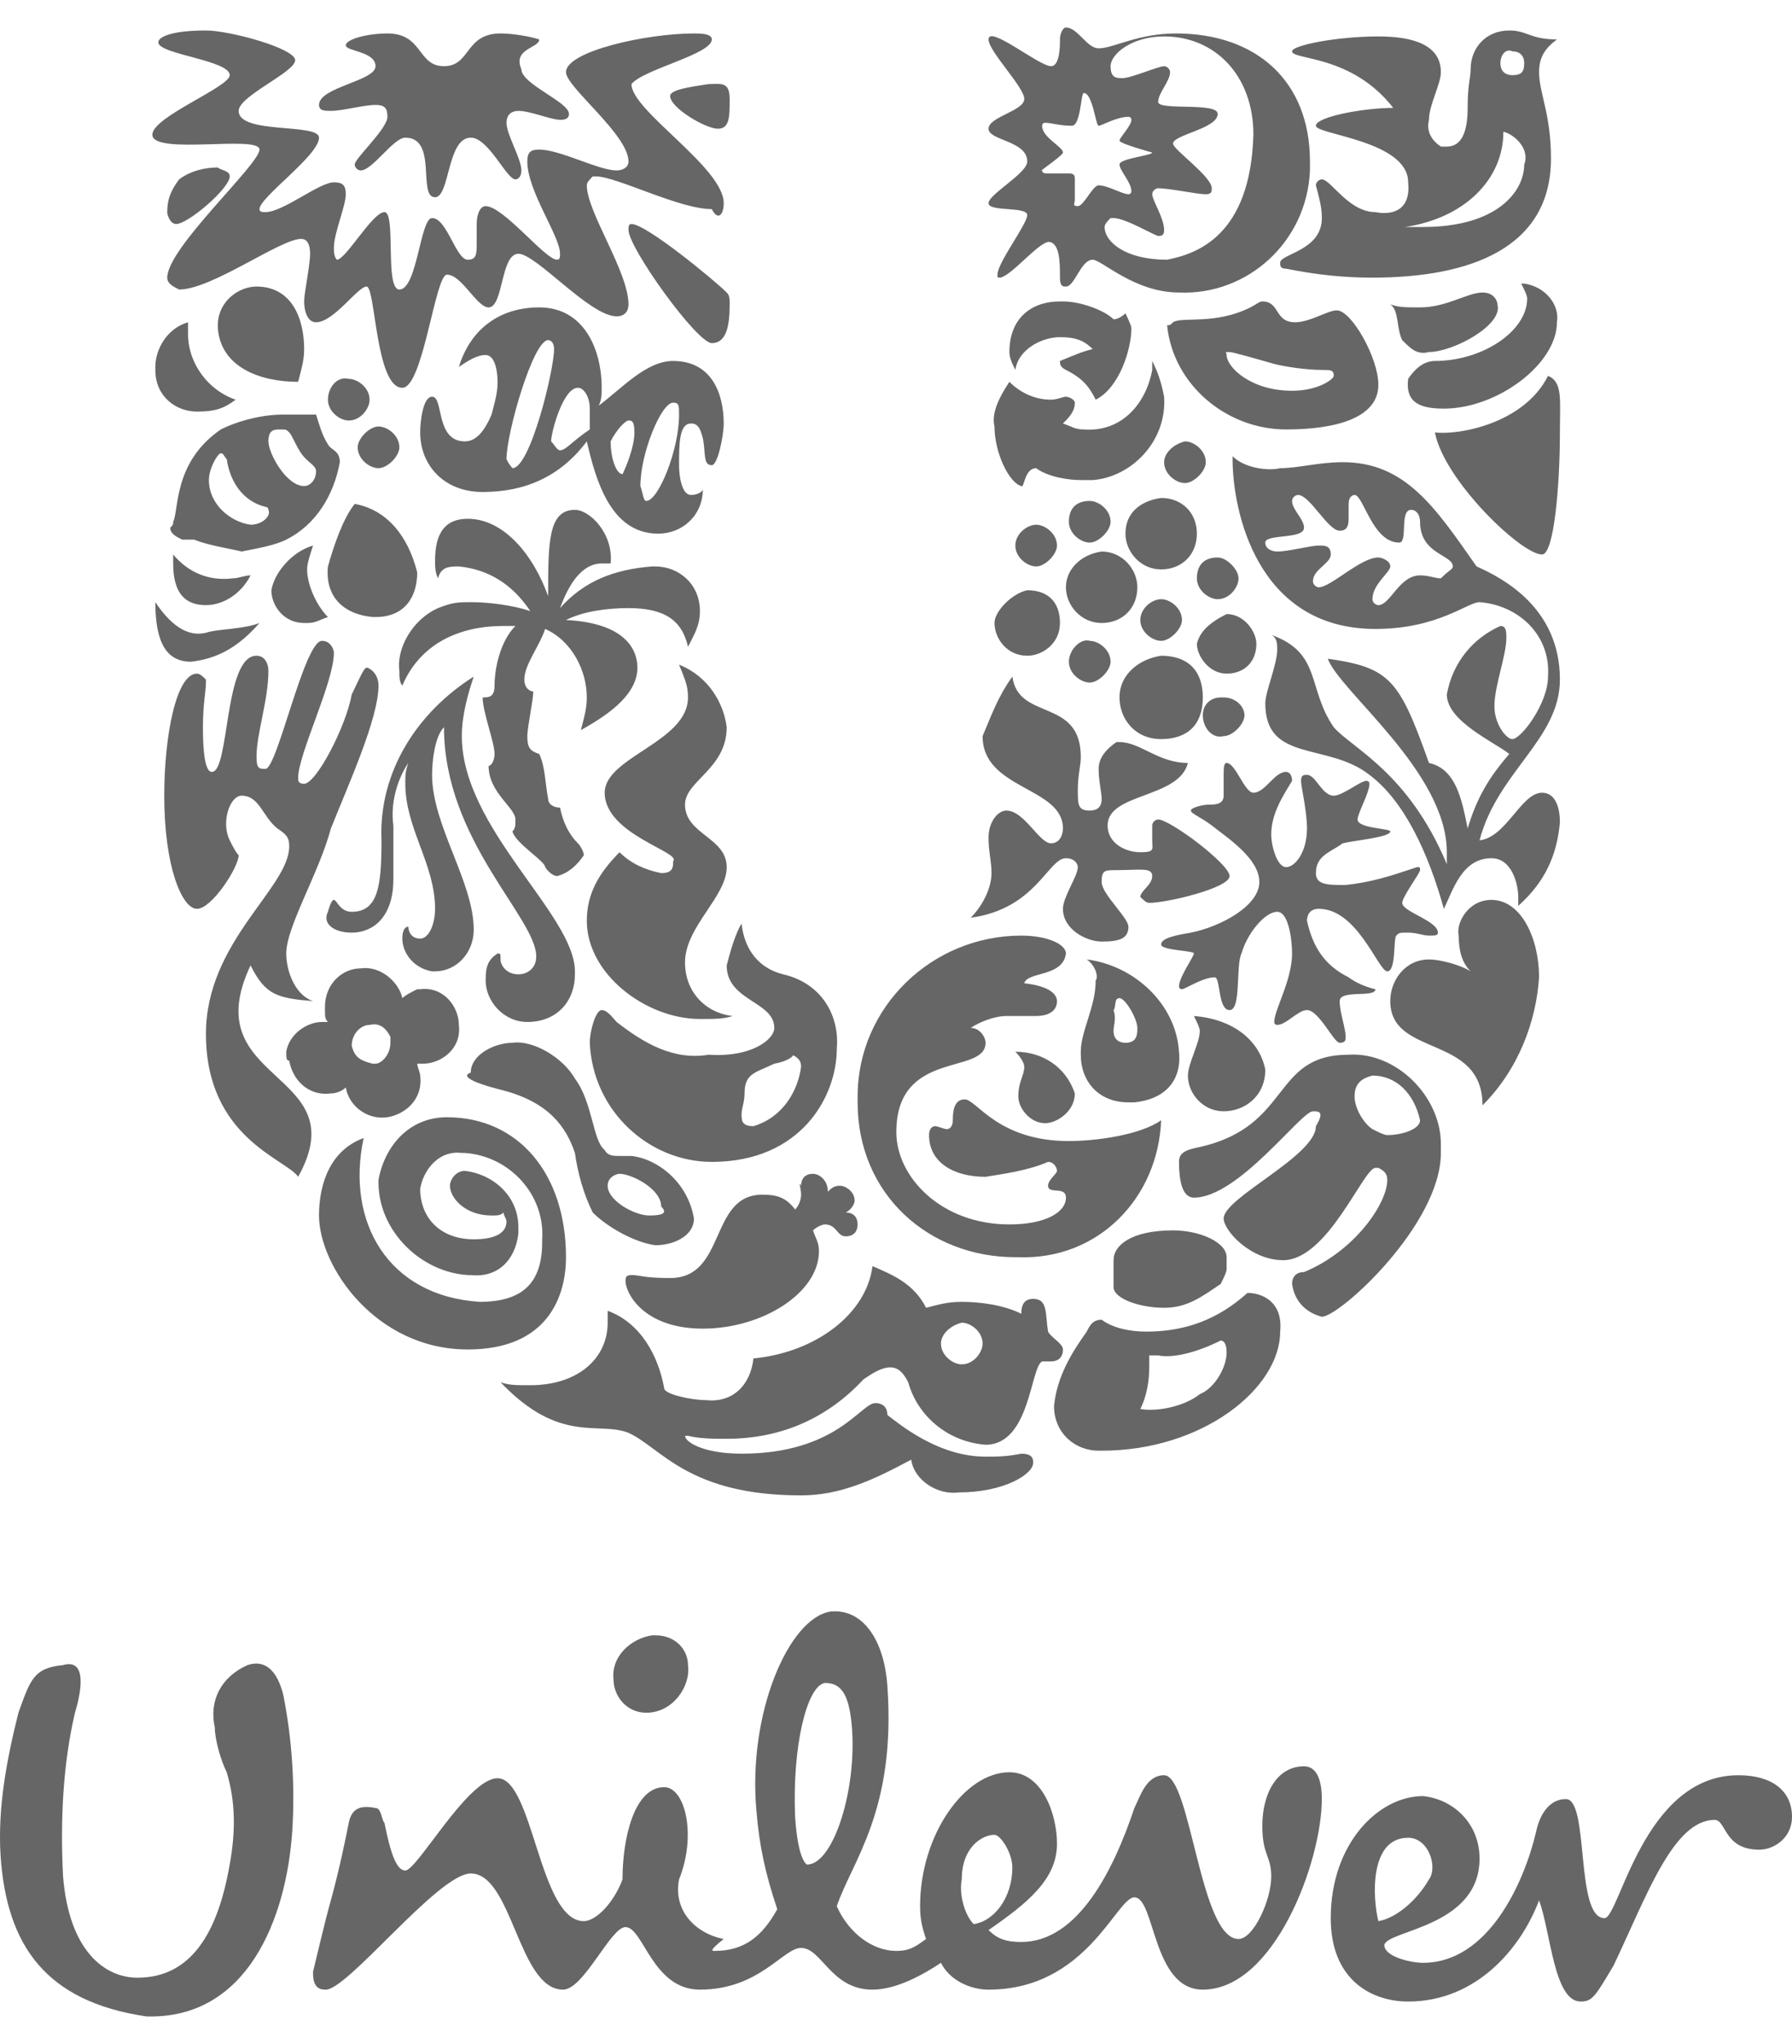 <svg width="50" height="57" viewBox="0 0 50 57" fill="none" xmlns="http://www.w3.org/2000/svg">
<path d="M40.037 12.059C40.286 13.388 42.445 15.463 43.026 15.463C43.358 15.463 43.524 13.554 43.524 12.059C43.524 11.146 43.607 10.648 43.192 10.482C42.528 11.81 40.701 12.142 40.037 12.059ZM40.286 11.395C41.781 11.395 43.441 10.149 43.441 8.987C43.524 8.489 43.109 7.991 42.528 7.908H42.445C42.528 8.074 42.611 8.24 42.611 8.323C42.611 9.236 41.365 10.066 40.037 10.066C39.705 10.066 39.456 10.316 39.29 10.565C39.207 11.229 39.622 11.395 40.286 11.395ZM39.871 9.817C39.539 9.9 39.373 9.734 39.124 9.485C38.958 9.153 39.041 8.655 38.791 8.489C39.041 8.572 39.207 8.572 39.622 8.572C40.369 8.572 40.95 8.157 41.365 8.157C41.697 8.157 41.781 8.406 41.781 8.489C41.947 9.07 40.535 9.817 39.871 9.817ZM5.912 21.525C6.41 21.525 6.244 18.286 7.157 18.286C7.406 18.286 7.489 18.535 7.489 18.702C7.489 19.532 7.157 20.445 7.157 21.109C7.157 21.442 7.24 21.442 7.406 21.442C7.738 21.442 8.486 17.871 8.984 17.871C9.233 17.871 9.316 18.12 9.316 18.203C9.316 19.034 8.319 21.026 8.319 21.691C8.319 21.774 8.319 21.857 8.486 21.857C8.818 21.857 9.648 20.279 9.814 19.366C9.98 19.034 10.146 18.619 10.229 18.619C10.312 18.619 10.561 18.785 10.561 19.117C10.561 20.03 9.731 21.857 9.233 23.102C8.901 24.348 7.987 25.842 7.987 26.589C7.987 27.088 8.236 27.752 8.735 27.918C7.738 27.835 7.406 27.752 6.991 26.922C5.413 30.243 9.98 29.828 8.319 32.817C7.987 32.319 5.746 31.737 5.746 28.831C5.746 26.257 8.07 24.763 8.07 23.6C8.07 23.351 7.987 23.268 7.738 23.102C7.323 22.77 7.24 22.189 6.742 22.189C6.41 22.189 6.161 22.936 6.41 23.434C6.493 23.6 6.576 23.766 6.659 23.849C6.659 24.181 5.912 25.344 5.496 25.344C5.081 25.344 4.583 24.181 4.583 22.189C4.583 20.528 4.915 18.785 5.496 18.785C5.579 18.785 5.662 18.868 5.746 18.951V19.034C5.746 19.283 5.662 19.615 5.662 20.279C5.662 21.442 5.829 21.525 5.912 21.525ZM29.243 6.745C29.575 6.745 29.575 7.326 29.575 7.742C29.575 7.991 29.658 7.991 29.741 7.991C29.99 7.991 30.156 7.243 30.488 7.243C30.738 7.243 31.651 8.157 32.896 8.157C34.806 8.24 36.467 6.745 36.55 4.753C36.55 4.67 36.55 4.586 36.55 4.503C36.55 2.262 35.055 0.933 32.813 0.933C31.734 0.933 31.07 1.348 30.654 1.348C30.322 1.348 30.073 0.767 29.741 0.767C29.658 0.767 29.575 0.933 29.575 1.099C29.575 1.265 29.575 1.846 29.326 1.846C28.994 1.846 27.582 0.684 27.582 1.099C27.582 1.431 28.579 2.428 28.579 2.76C28.579 3.092 27.582 3.258 27.582 3.59C27.582 3.922 28.662 3.922 28.662 4.503C28.662 4.836 27.582 5.417 27.582 5.666C27.582 5.915 28.662 5.749 28.662 5.998C28.662 6.247 27.831 7.326 27.831 7.659C27.831 7.742 27.831 7.742 27.915 7.742C28.247 7.659 28.911 6.828 29.243 6.745ZM9.814 29.163C9.814 28.831 10.063 28.582 10.312 28.582C10.644 28.499 10.81 28.748 10.893 28.914C10.893 28.997 10.893 28.997 10.893 29.08C10.893 29.412 10.644 29.662 10.478 29.662C10.478 29.662 10.478 29.662 10.395 29.662C10.063 29.578 9.897 29.495 9.814 29.163ZM8.07 29.578C8.153 30.077 8.569 30.575 9.233 30.492C9.399 30.492 9.565 30.409 9.648 30.326C9.731 30.824 10.229 31.239 10.81 31.156C11.309 31.073 11.807 30.658 11.724 29.994C11.724 29.911 11.641 29.745 11.641 29.662H11.807C12.305 29.662 12.886 29.246 12.803 28.582C12.803 28.084 12.388 27.503 11.724 27.586H11.641C11.475 27.669 11.309 27.752 11.226 27.835C11.143 27.42 10.644 26.922 10.063 27.005C9.565 27.005 9.067 27.42 9.067 28.084V28.167C9.067 28.333 9.067 28.416 9.15 28.499H8.984C8.569 28.499 8.07 28.831 7.987 29.329C7.987 29.495 7.987 29.578 8.07 29.578ZM41.864 1.763C41.864 2.013 42.03 2.096 42.196 2.096C42.445 2.096 42.528 2.013 42.528 1.763C42.528 1.514 42.362 1.431 42.196 1.431C42.03 1.348 41.864 1.514 41.864 1.763ZM33.395 16.128C33.395 16.46 33.727 16.709 33.976 16.709C34.308 16.709 34.557 16.377 34.557 16.128C34.557 15.879 34.225 15.546 33.976 15.546C33.561 15.546 33.395 15.796 33.395 16.128ZM33.395 17.954C33.395 18.286 33.727 18.785 34.225 18.785C34.723 18.785 35.055 18.453 35.055 17.954C35.055 17.622 34.723 17.124 34.225 17.124C33.727 17.373 33.477 17.622 33.395 17.954ZM31.236 19.449C31.236 20.03 31.651 20.611 32.398 20.611C33.145 20.611 33.561 20.196 33.561 19.449C33.561 18.702 33.145 18.286 32.398 18.286C31.817 18.369 31.236 18.785 31.236 19.449ZM31.817 17.29C31.817 17.622 32.149 17.871 32.398 17.871C32.647 17.871 32.979 17.539 32.979 17.29C32.979 16.958 32.647 16.709 32.398 16.709C32.149 16.709 31.817 16.958 31.817 17.29ZM29.824 18.453C29.824 18.785 30.156 19.034 30.405 19.034C30.654 19.034 30.987 18.702 30.987 18.453C30.987 18.12 30.654 17.871 30.405 17.871C30.156 17.788 29.824 18.12 29.824 18.453ZM31.402 14.882C31.402 15.38 31.817 15.879 32.398 15.879C32.979 15.879 33.395 15.463 33.395 14.882C33.395 14.301 32.979 13.886 32.398 13.886C31.817 13.969 31.402 14.301 31.402 14.882ZM32.481 12.889C32.481 13.222 32.813 13.471 33.062 13.471C33.312 13.471 33.644 13.139 33.644 12.889C33.644 12.557 33.312 12.308 33.062 12.308C32.73 12.391 32.481 12.64 32.481 12.889ZM29.824 14.55C29.824 14.882 30.156 15.131 30.405 15.131C30.654 15.131 30.987 14.799 30.987 14.55C30.987 14.218 30.654 13.969 30.405 13.969C30.073 13.969 29.824 14.135 29.824 14.55ZM29.741 16.377C29.741 16.875 30.156 17.373 30.738 17.373C31.319 17.373 31.734 16.958 31.734 16.377C31.734 15.879 31.319 15.38 30.738 15.38C30.156 15.463 29.741 15.879 29.741 16.377ZM27.748 17.373C27.748 17.788 28.081 18.286 28.662 18.286C29.077 18.286 29.575 17.954 29.575 17.373C29.575 16.792 29.243 16.46 28.662 16.46C28.247 16.543 27.748 17.041 27.748 17.373ZM28.33 15.214C28.33 15.546 28.662 15.796 28.911 15.796C29.16 15.796 29.492 15.463 29.492 15.214C29.492 14.882 29.16 14.633 28.911 14.633C28.662 14.633 28.33 14.882 28.33 15.214ZM26.254 37.466C26.254 37.798 26.586 38.047 26.835 38.047C27.167 38.047 27.416 37.715 27.416 37.466C27.416 37.134 27.084 36.885 26.835 36.885C26.503 36.968 26.254 37.217 26.254 37.466ZM9.98 12.474C9.98 12.806 10.312 13.056 10.561 13.056C10.81 13.056 11.143 12.723 11.143 12.474C11.143 12.142 10.81 11.893 10.561 11.893C10.312 11.893 9.98 12.225 9.98 12.474ZM9.15 11.146C9.15 11.478 9.482 11.727 9.731 11.727C10.063 11.727 10.312 11.395 10.312 11.146C10.312 10.814 9.98 10.565 9.731 10.565C9.399 10.482 9.15 10.814 9.15 11.146ZM9.814 26.008C10.395 26.008 10.976 25.593 10.976 24.514V23.019C10.893 22.438 11.059 21.774 11.392 21.276C11.309 21.525 11.309 21.608 11.309 21.857C11.309 23.102 12.139 24.099 12.139 25.344C12.139 25.759 11.973 26.174 11.724 26.174C11.392 26.174 11.392 25.842 11.392 25.842C11.309 25.842 11.226 25.925 11.226 26.174C11.226 26.589 11.558 27.005 12.056 27.088H12.139C12.72 27.088 13.218 26.589 13.218 25.925C13.218 24.597 12.056 23.019 12.056 21.608C12.056 21.192 12.139 20.528 12.388 20.279C12.388 23.434 14.962 25.593 14.962 26.672C14.962 27.005 14.713 27.171 14.464 27.171C14.132 27.171 13.966 26.922 13.966 26.756C13.966 26.589 13.966 26.589 13.883 26.589C13.633 26.756 13.55 26.922 13.55 27.337C13.55 27.918 14.049 28.499 14.713 28.499C15.543 28.499 16.041 27.918 16.041 27.171V27.088C16.041 25.51 12.886 23.102 12.886 20.528C12.886 19.947 13.052 19.366 13.218 18.868C11.641 19.864 10.561 21.525 10.644 23.434C10.644 24.68 10.561 25.427 9.814 25.427C9.482 25.427 9.399 25.095 9.316 25.095C9.233 25.095 9.15 25.427 9.15 25.427C8.984 25.759 9.316 26.008 9.814 26.008ZM36.051 10.897C36.799 10.897 37.214 10.565 37.214 10.482C37.214 10.316 37.131 10.316 36.882 10.316C36.467 10.316 35.885 10.232 35.553 10.149C34.972 9.983 34.391 9.817 34.308 9.817C34.142 9.817 34.225 9.817 34.225 9.9C34.225 10.232 34.889 10.897 36.051 10.897ZM32.73 8.987C32.979 8.821 33.893 9.07 34.889 8.572C35.055 8.489 35.138 8.406 35.221 8.406C35.719 8.406 35.553 8.987 36.135 8.987C36.55 8.987 37.048 8.655 37.297 8.655C37.712 8.655 38.459 9.983 38.459 10.731C38.459 11.644 37.297 11.976 35.885 11.976C34.225 11.976 32.73 10.731 32.564 9.07C32.647 9.07 32.647 9.07 32.73 8.987ZM10.146 31.737C9.233 32.069 8.901 32.983 8.901 33.896C8.901 35.308 10.478 37.632 13.052 37.632C15.294 37.632 15.792 36.138 15.792 35.059C15.792 32.734 14.464 31.156 12.471 31.156C11.392 31.156 10.727 31.986 10.561 32.9C10.561 32.9 10.561 32.9 10.561 32.983C10.561 34.311 11.724 35.474 13.052 35.557H13.135C13.883 35.64 14.381 35.142 14.464 34.394C14.464 34.311 14.464 34.311 14.464 34.228C14.464 33.315 13.716 32.734 12.969 32.651C12.72 32.651 12.554 32.9 12.554 33.066C12.554 33.398 12.969 33.896 13.716 33.896C13.883 33.896 13.966 33.896 14.049 33.813C14.049 33.896 14.132 33.979 14.132 34.062C14.132 34.394 13.799 34.56 13.218 34.56C12.305 34.56 11.724 33.979 11.724 33.149C11.807 32.651 12.222 32.069 12.886 32.152C12.886 32.152 12.886 32.152 12.969 32.152C14.215 32.236 15.211 33.315 15.128 34.56C15.128 34.56 15.128 34.56 15.128 34.643C15.128 35.806 14.547 36.304 13.384 36.304C10.81 36.138 9.648 34.062 10.146 31.737ZM8.735 15.214C8.153 15.38 7.655 15.962 7.572 16.46C7.572 16.875 7.904 17.373 8.486 17.373H8.569C8.818 17.373 8.901 17.29 9.15 17.207C8.818 16.875 8.569 16.294 8.569 15.879C8.569 15.713 8.652 15.463 8.735 15.214ZM4.832 15.463V15.713C4.832 16.543 5.164 16.875 5.746 16.875C6.244 16.875 6.742 16.543 6.991 16.045C6.825 16.045 6.659 16.128 6.493 16.128C5.829 16.211 5.247 15.962 4.832 15.463ZM4.334 16.792C4.334 17.954 4.666 18.453 5.33 18.453C6.078 18.369 6.659 18.037 7.24 17.373C6.825 17.539 6.161 17.539 5.829 17.622C5.33 17.788 4.832 17.539 4.334 16.792ZM27.499 40.621C27.831 40.621 28.081 40.621 28.496 40.538C28.828 40.538 28.828 40.705 28.828 40.788C28.828 41.12 27.998 41.618 26.752 41.618C26.171 41.701 25.507 41.286 25.424 40.705C24.344 41.286 23.431 41.701 22.352 41.701C19.196 41.701 18.449 40.372 17.536 39.957C16.706 39.625 15.626 40.289 13.966 38.546C14.215 38.629 14.381 38.629 14.796 38.629C16.124 38.629 16.955 37.882 16.955 36.885V36.553C17.868 36.885 18.366 37.798 18.532 38.712C18.532 38.878 19.279 39.044 19.695 39.044C20.442 39.127 20.94 38.629 21.023 37.882C22.767 37.715 24.178 36.636 24.344 35.308C24.925 35.557 25.507 35.806 25.839 36.47C26.171 36.387 26.42 36.304 26.835 36.304C27.333 36.304 27.998 36.387 28.496 36.636C28.496 36.387 28.579 36.221 28.828 36.221C29.243 36.221 29.16 36.636 29.243 37.134C29.326 37.3 29.658 37.466 29.658 37.632C29.658 37.882 29.492 37.965 29.326 37.965H29.077C28.745 38.131 28.745 40.289 27.499 40.289C26.42 40.206 25.59 39.459 25.341 38.546C25.174 38.214 25.009 38.131 24.842 38.131C24.593 38.131 24.344 38.297 24.095 38.463C23.016 39.625 21.687 40.123 20.276 40.123C19.944 40.123 19.529 40.123 19.196 40.04H19.113C19.113 40.206 19.611 40.538 20.691 40.538C23.348 40.538 24.012 39.127 24.427 39.127C24.593 39.127 24.759 39.21 24.759 39.459C25.091 39.708 26.171 40.621 27.499 40.621ZM18.781 10.066C19.861 10.066 20.193 10.98 20.193 11.81C20.193 12.142 20.027 12.973 19.861 12.973C19.611 12.973 19.695 12.64 19.611 12.225C19.529 11.893 19.445 11.81 19.279 11.81C18.947 11.81 18.947 12.391 18.947 12.973C18.947 13.305 19.03 13.803 19.279 13.803C19.445 13.803 19.611 13.72 19.611 13.637C19.611 14.384 19.03 14.882 18.366 14.882C17.038 14.882 16.622 13.388 16.373 12.308C15.626 13.305 14.63 13.72 13.467 13.72C12.388 13.72 11.724 12.973 11.724 12.059C11.724 11.727 11.807 11.063 12.056 11.063C12.388 11.063 12.139 12.308 12.969 12.308C13.218 12.308 13.467 12.142 13.716 11.561C13.799 11.229 13.883 10.98 13.883 10.648C13.883 10.316 13.799 9.9 13.55 9.9C13.301 9.9 13.052 10.066 12.803 10.232C13.135 9.153 13.966 8.572 15.045 8.572C16.29 8.572 16.788 9.734 16.788 10.814C16.788 10.98 16.788 11.146 16.706 11.312C17.37 10.814 18.034 10.066 18.781 10.066ZM15.045 1.099C14.796 1.016 14.298 0.933 13.966 0.933C12.969 0.933 13.135 1.846 12.388 1.846C11.641 1.846 11.807 0.933 10.81 0.933C10.229 0.933 9.648 1.099 9.648 1.265C9.648 1.431 10.478 1.431 10.478 1.846C10.478 2.262 8.901 2.428 8.901 2.926C8.901 3.092 9.067 3.092 9.233 3.092C9.565 3.092 10.146 2.926 10.478 2.926C10.727 2.926 10.81 3.009 10.81 3.258C10.81 3.59 9.897 4.42 9.897 4.586C9.897 4.67 9.98 4.753 10.063 4.753C10.395 4.753 10.976 3.839 11.309 3.839C12.222 3.839 11.641 5.5 12.139 5.5C12.554 5.5 12.471 3.839 13.135 3.839C13.633 3.839 14.132 5.002 14.381 5.002C14.464 5.002 14.547 4.919 14.547 4.753C14.547 4.42 14.132 3.756 14.132 3.424C14.132 3.175 14.298 3.092 14.464 3.092C14.796 3.092 15.377 3.341 15.626 3.341C15.709 3.341 15.875 3.341 15.875 3.175C15.875 2.843 14.547 2.345 14.547 1.93C14.298 1.348 15.045 1.348 15.045 1.099ZM36.633 30.99C36.3 30.99 34.557 33.398 33.312 33.398C32.979 33.398 32.896 32.9 32.896 32.401C32.896 32.152 33.062 32.069 33.477 31.986C36.051 31.405 35.47 29.412 37.629 29.412C38.958 29.329 40.203 30.575 40.203 31.903C40.203 31.986 40.203 32.069 40.203 32.152C40.203 34.145 37.38 36.719 36.882 36.719C36.55 36.636 36.135 36.387 36.051 35.806C36.051 35.64 36.135 35.474 36.384 35.474C37.795 34.892 38.708 33.564 38.708 32.9C38.708 32.734 38.625 32.651 38.459 32.568C38.459 32.568 38.459 32.568 38.376 32.568C38.044 32.568 37.048 35.142 35.802 35.142C34.889 35.142 34.142 34.311 34.142 33.979C34.142 33.398 36.716 32.236 36.716 31.405C36.965 30.99 36.799 30.99 36.633 30.99ZM38.293 29.994C37.961 30.077 37.795 30.243 37.795 30.575C37.795 30.907 38.044 31.322 38.293 31.488C38.459 31.571 38.625 31.654 38.708 31.654C39.124 31.654 39.622 31.488 39.622 31.239C39.456 30.492 38.958 29.994 38.293 29.994ZM18.698 2.677C18.698 3.009 19.695 3.59 20.027 3.59C20.359 3.59 20.359 3.258 20.359 2.76C20.359 2.262 20.11 2.345 19.778 2.345C19.196 2.428 18.698 2.511 18.698 2.677ZM20.193 5.666C20.193 4.67 17.619 3.092 17.619 2.345C17.951 1.93 19.861 1.514 19.861 1.099C19.861 0.933 19.529 0.933 19.362 0.933C18.034 0.933 15.792 1.431 15.792 2.013C15.792 2.428 17.536 3.756 17.536 4.503C17.536 4.67 17.37 4.753 17.204 4.753C16.706 4.753 15.626 4.171 15.045 4.171C14.796 4.171 14.713 4.254 14.713 4.503C14.713 5.334 15.626 6.579 15.626 7.077C15.626 7.16 15.626 7.243 15.543 7.243C15.211 7.243 14.049 5.749 13.55 5.749C13.384 5.749 13.301 5.998 13.301 6.247V6.745C13.301 7.077 13.301 7.243 13.052 7.243C12.72 7.243 12.471 6.081 12.056 6.081C11.724 6.081 11.641 8.074 11.143 8.074C10.727 8.074 11.059 5.915 10.727 5.915C10.395 5.915 9.648 7.243 9.399 7.243C9.316 7.16 9.316 6.994 9.316 6.911C9.316 6.496 9.648 5.749 9.648 5.417C9.648 5.168 9.565 5.085 9.316 5.085C8.901 5.085 7.904 5.915 7.406 5.915C7.323 5.915 7.24 5.915 7.24 5.832C7.24 5.5 8.901 4.337 8.901 3.839C8.901 3.424 6.659 3.756 6.659 3.092C6.659 2.677 8.236 2.013 8.236 1.68C8.236 1.348 6.41 0.85 5.746 0.85C4.832 0.85 4.417 1.016 4.417 1.182C4.417 1.514 6.41 1.68 6.41 2.096C6.41 2.428 4.251 3.258 4.251 3.756C4.251 4.337 7.24 3.756 7.24 4.171C7.24 4.586 4.666 6.911 4.666 7.742C4.666 7.908 4.832 7.991 4.998 8.074C5.912 8.074 7.821 6.662 8.402 6.662C8.652 6.662 8.652 6.994 8.652 7.077C8.652 7.409 8.486 8.157 8.486 8.406C8.486 8.655 8.569 8.987 8.818 8.987C9.316 8.987 9.98 7.991 10.229 7.991C10.478 7.991 10.478 10.814 11.226 10.814C11.807 10.814 12.139 7.659 12.471 7.659C12.886 7.659 13.301 8.572 13.633 8.572C14.049 8.572 13.966 7.077 14.464 7.077C14.962 7.077 16.456 8.821 17.204 8.821C17.453 8.821 17.536 8.655 17.536 8.489C17.536 7.576 16.373 5.915 16.373 5.168C16.373 5.085 16.456 5.002 16.539 4.919H16.622C17.204 4.919 18.947 5.832 19.861 5.832C20.027 6.164 20.193 5.998 20.193 5.666ZM40.95 23.102C41.199 22.272 41.531 21.691 42.113 21.026C41.697 20.694 40.369 20.113 40.369 19.366C40.535 18.453 41.116 17.788 41.864 17.456C42.03 17.456 42.03 17.622 42.03 17.788C42.03 18.286 41.697 19.117 41.697 19.698C41.697 20.196 42.03 20.611 42.196 20.611C42.445 20.611 43.192 19.615 43.192 18.868C43.275 17.705 42.362 16.875 41.282 16.792C40.95 16.792 40.12 17.539 38.376 17.539C35.055 17.539 34.391 14.218 34.391 12.806V12.723C34.723 13.056 35.387 13.139 35.719 13.056C36.218 13.056 36.799 12.889 37.463 12.889C39.207 12.889 40.037 14.135 41.199 15.796C41.947 16.128 43.524 16.958 43.524 18.951C43.524 20.611 41.781 21.525 41.282 23.434C42.03 23.351 42.445 22.106 43.026 22.106C43.358 22.106 43.524 22.438 43.524 22.936C43.441 23.849 43.109 24.597 42.362 25.261V25.012C42.362 24.68 42.196 23.933 41.614 23.933C40.784 23.933 40.535 24.846 40.286 25.344C39.871 23.849 39.207 22.355 38.21 21.608C37.048 20.694 35.304 21.276 35.304 19.615C35.304 19.283 35.636 18.535 35.636 18.12C35.636 17.954 35.636 17.788 35.47 17.705C36.882 18.203 36.467 19.2 37.214 20.279C37.712 20.86 39.29 21.525 40.369 24.099V23.766C40.369 21.525 37.38 19.283 37.048 18.369C38.791 18.619 39.041 18.951 39.871 21.276C40.618 21.442 40.784 22.272 40.95 23.102ZM8.319 10.648C8.402 10.316 8.486 10.066 8.486 9.734C8.486 8.904 8.153 7.991 7.157 7.991C6.659 7.991 6.078 8.406 6.078 9.07C6.078 9.07 6.078 9.07 6.078 9.153C6.161 10.232 7.24 10.648 8.319 10.648ZM6.991 14.633C6.41 14.55 5.829 14.052 5.829 13.388C5.829 13.056 6.078 12.64 6.161 12.64C6.244 12.64 6.244 12.723 6.327 12.806C6.41 13.388 6.742 13.969 7.406 14.135C7.406 14.135 7.489 14.135 7.489 14.218C7.572 14.384 7.323 14.633 6.991 14.633ZM8.818 13.139C8.818 13.388 8.652 13.554 8.486 13.554C7.987 13.554 7.489 12.64 7.489 12.308C7.489 11.976 7.655 11.976 7.821 11.976C7.987 11.976 7.987 11.976 8.07 12.059C8.153 12.142 8.236 12.391 8.402 12.64C8.569 12.889 8.818 12.973 8.818 13.139ZM8.236 11.561H7.904C7.323 11.561 6.659 11.727 6.161 11.976C4.832 12.889 4.998 14.218 4.832 14.55C4.832 14.633 4.832 14.633 4.749 14.716C4.749 14.882 4.915 14.965 5.081 15.048H5.413C5.829 15.214 6.41 15.297 6.742 15.38C7.157 15.297 7.655 15.214 7.987 15.048C8.818 14.633 9.316 13.803 9.482 12.889C9.482 12.557 9.233 12.557 9.15 12.391C8.984 12.142 8.901 11.81 8.818 11.561C8.652 11.561 8.569 11.561 8.236 11.561ZM9.897 14.052C9.565 14.467 9.316 15.214 9.15 15.796C9.067 16.626 9.565 17.124 10.395 17.207H10.478C11.309 17.207 11.641 16.626 11.641 15.962C11.392 14.965 10.81 14.218 9.897 14.052ZM6.576 11.146C6.244 11.395 5.995 11.478 5.496 11.478C4.915 11.478 4.334 11.063 4.334 10.316V10.232C4.334 9.734 4.666 9.153 5.247 8.987V9.319C5.247 10.149 5.829 10.897 6.576 11.146ZM33.561 19.947C33.561 19.615 33.81 19.449 34.059 19.449C34.059 19.449 34.059 19.449 34.142 19.449C34.474 19.449 34.723 19.698 34.723 19.947C34.723 20.196 34.391 20.528 34.142 20.528C33.81 20.611 33.561 20.279 33.561 19.947ZM34.059 37.383C34.142 37.383 34.225 37.466 34.225 37.715C34.225 38.131 33.893 38.712 33.477 38.878C33.062 39.21 32.315 39.376 31.817 39.293C31.983 38.961 32.066 38.546 32.066 38.131V37.798H32.315C32.73 37.882 33.395 37.715 34.059 37.383ZM34.059 35.806C34.142 35.64 34.225 35.474 34.225 35.391V35.059C34.225 34.643 33.477 34.311 32.73 34.311C31.568 34.311 31.07 34.726 31.07 35.142V35.889C31.07 36.221 31.817 36.47 32.481 36.47C33.145 36.47 33.561 36.138 34.059 35.806ZM34.806 36.055C33.976 36.802 33.062 37.134 31.983 37.134C31.568 37.134 31.07 37.051 30.738 36.802C30.488 36.802 30.405 36.968 30.322 37.134C29.907 37.715 29.492 38.38 29.409 39.21C29.409 39.957 29.99 40.455 30.654 40.455H30.738C33.561 40.455 35.719 38.712 35.719 37.134C35.802 36.304 35.221 36.055 34.806 36.055ZM35.47 23.268C35.47 23.6 35.636 24.181 35.885 24.181C36.135 24.181 36.467 23.766 36.467 23.102C36.467 22.604 36.301 21.94 36.301 21.774C36.301 21.608 36.384 21.608 36.467 21.608C36.716 21.608 36.882 22.189 37.214 22.189C37.463 22.189 37.961 21.774 38.127 21.774C38.127 21.774 38.21 21.774 38.21 21.857C38.21 22.106 37.878 22.687 37.878 22.853C37.878 23.102 38.791 23.102 38.791 23.185C38.791 23.351 37.795 23.434 37.463 23.517C37.131 23.766 36.716 23.849 36.716 24.348C36.716 24.68 37.048 24.68 37.546 24.68C38.293 24.597 38.791 24.431 39.539 24.181C39.622 24.181 39.622 24.181 39.622 24.265C39.622 24.348 39.124 25.012 39.124 25.178C39.124 25.427 40.12 25.676 40.12 26.008C40.12 26.091 40.037 26.091 39.871 26.091C39.705 26.091 39.539 26.008 39.29 26.008C39.041 26.008 39.041 26.008 38.958 26.091C38.874 26.174 38.958 27.088 38.708 27.088C38.459 27.088 37.878 25.344 36.799 25.344C36.55 25.344 36.467 25.51 36.467 25.676C36.633 26.423 36.965 26.922 37.629 27.254C37.961 27.503 38.376 27.586 38.376 27.586C38.376 27.835 37.38 27.586 37.38 27.918C37.38 28.25 37.546 28.665 37.546 28.914C37.546 28.997 37.546 29.08 37.38 29.08C37.214 29.08 36.799 28.167 36.467 28.167C36.218 28.167 35.885 28.582 35.636 28.582C35.636 28.582 35.553 28.582 35.553 28.499C35.553 28.167 36.051 27.337 36.051 26.589C36.051 26.257 35.968 25.427 35.636 25.427C35.304 25.427 34.806 26.008 34.64 26.589C34.474 26.922 34.64 28.167 34.308 28.167C33.976 28.167 34.059 27.254 33.893 27.254C33.561 27.254 33.062 27.586 32.979 27.586C32.979 27.586 32.896 27.586 32.896 27.503C32.896 27.254 33.312 26.672 33.312 26.589C33.312 26.506 32.398 26.506 32.398 26.34C32.398 26.174 32.73 26.091 33.228 26.008C34.059 25.842 35.138 25.261 35.138 24.597C35.138 23.933 34.225 23.351 33.81 23.019C33.477 22.77 33.228 22.687 33.228 22.604C33.228 22.521 33.561 22.438 33.727 22.438C33.893 22.438 34.142 22.438 34.142 22.189V21.608C34.142 21.442 34.142 21.276 34.225 21.276C34.474 21.276 34.723 22.106 34.972 22.106C35.304 22.106 35.553 21.525 35.885 21.525C35.968 21.525 36.051 21.608 36.051 21.774C35.802 22.189 35.47 22.687 35.47 23.268ZM28.247 18.868C28.413 20.113 30.156 19.449 30.156 21.109C30.156 21.358 30.073 21.608 30.073 22.023C30.073 22.438 30.073 22.604 30.405 22.604C30.738 22.604 30.738 22.355 30.738 22.272C30.738 22.106 30.654 21.774 30.654 21.442C30.654 21.109 30.904 20.86 31.153 20.694C31.153 20.694 31.153 20.694 31.236 20.694C31.817 20.694 32.315 21.276 33.145 21.276C32.896 22.272 30.904 22.106 30.904 23.019C30.904 23.517 31.402 23.766 31.817 23.766C32.232 23.766 32.149 23.683 32.149 23.434V23.019C32.149 22.936 32.232 22.853 32.315 22.853C32.647 22.853 34.308 24.099 34.308 24.431C34.308 24.763 32.564 25.178 32.066 25.178C31.983 25.178 31.9 25.095 31.817 25.012C31.817 24.846 32.149 24.68 32.149 24.431C32.149 24.181 31.817 24.265 31.153 24.265C30.821 24.265 30.738 24.265 30.738 24.597C30.738 24.929 31.485 25.593 31.485 25.842C31.485 26.174 31.236 26.257 30.738 26.257C30.322 26.257 29.658 25.925 29.658 25.344C29.658 25.012 30.073 24.431 30.073 24.181C30.073 24.099 29.99 23.933 29.741 23.933C29.243 23.933 28.911 25.344 27.084 25.593C27.416 25.261 27.665 24.763 27.665 24.348C27.665 24.015 27.582 23.766 27.582 23.351C27.582 22.936 27.831 22.604 28.081 22.604C28.579 22.604 28.994 23.517 29.326 23.517C29.575 23.517 29.658 23.268 29.658 23.102C29.658 21.94 27.416 22.023 27.416 20.528C27.665 19.947 27.831 19.449 28.247 18.868ZM31.07 28.748C31.07 28.997 31.236 29.08 31.402 29.08C31.734 29.08 31.734 28.831 31.734 28.665C31.734 28.416 31.402 27.835 31.236 27.835C31.07 27.835 31.153 28.084 31.07 28.167C31.153 28.416 31.07 28.582 31.07 28.748ZM30.322 26.756C31.651 26.922 32.813 28.001 32.896 29.329C32.979 30.16 32.481 30.658 31.651 30.741C31.568 30.741 31.568 30.741 31.485 30.741C30.654 30.741 30.156 30.16 30.156 29.412V29.329C30.156 28.748 30.572 28.084 30.572 27.337C30.654 27.254 30.572 26.922 30.322 26.756ZM28.33 29.329C28.496 29.495 28.579 29.662 28.579 29.745C28.579 29.994 28.413 30.16 28.413 30.575C28.413 30.907 28.745 31.322 29.16 31.322C29.492 31.322 29.99 30.99 29.99 30.492C29.741 29.745 29.077 29.329 28.33 29.329ZM33.312 28.333C33.395 28.499 33.477 28.665 33.477 28.748C33.477 29.08 33.145 29.662 33.145 29.994C33.145 30.492 33.561 30.99 34.142 30.99C34.723 30.99 35.304 30.575 35.304 29.828C35.138 28.997 34.391 28.416 33.312 28.333ZM28.579 27.42C29.326 27.503 29.492 27.752 29.492 27.918C29.492 28.25 29.16 28.333 28.911 28.333C28.662 28.333 28.413 28.333 28.081 28.333C27.748 28.333 27.333 28.499 27.084 28.665C27.333 28.665 27.499 28.914 27.499 29.08C27.499 29.994 25.009 29.246 25.009 31.571C25.009 32.817 26.254 34.145 28.164 34.145C29.16 34.145 29.741 33.813 29.741 33.398C29.741 33.066 29.243 33.315 29.243 33.066C29.243 32.9 29.492 32.734 29.492 32.651C29.492 32.568 29.409 32.401 29.243 32.401C28.662 32.651 27.998 32.734 27.499 32.817C26.586 32.817 25.922 32.401 25.922 31.654C25.922 31.488 26.005 31.405 26.088 31.405C26.171 31.405 26.337 31.488 26.42 31.488C26.503 31.488 26.586 31.405 26.586 31.239C26.586 31.073 26.586 30.658 26.918 30.658C27.25 30.658 27.831 31.82 29.824 31.82C30.572 31.82 31.817 31.654 32.398 31.239C32.315 33.398 30.654 35.142 28.413 35.059C28.413 35.059 28.413 35.059 28.33 35.059C25.922 35.059 23.929 33.315 23.929 30.741C23.929 30.658 23.929 30.658 23.929 30.575C23.929 28.084 26.005 26.091 28.496 26.091C29.243 26.091 29.741 26.34 29.741 26.589C29.658 27.254 28.662 27.088 28.579 27.42ZM17.702 12.059C17.702 11.727 17.619 11.727 17.536 11.727C17.453 11.727 17.204 11.976 17.038 12.308C17.038 12.806 17.204 13.222 17.37 13.222C17.453 13.056 17.702 12.474 17.702 12.059ZM15.626 12.557C15.792 12.557 15.958 12.308 16.456 11.976V11.395C16.456 11.063 16.29 10.814 16.124 10.814C15.709 10.814 15.377 12.059 15.377 12.308C15.46 12.391 15.543 12.557 15.626 12.557ZM18.034 13.969C18.366 13.969 18.947 12.557 18.947 11.561C18.947 11.312 18.947 11.229 18.781 11.229C18.449 11.229 17.868 12.64 17.868 13.554C17.951 13.803 17.951 13.969 18.034 13.969ZM14.298 13.056C14.796 13.056 15.46 10.316 15.46 9.734C15.46 9.568 15.377 9.485 15.294 9.485C14.879 9.485 14.132 12.059 14.132 12.806C14.215 12.973 14.298 13.056 14.298 13.056ZM16.041 14.218C15.294 14.218 15.294 15.131 15.294 16.626C14.879 15.463 14.049 14.467 13.052 14.467C12.471 14.467 12.139 14.799 12.139 15.63C12.139 15.796 12.139 15.962 12.222 16.128C12.305 15.796 12.554 15.796 12.803 15.796C13.633 15.879 14.298 16.294 14.796 17.041C14.298 16.875 13.633 16.792 13.135 16.792C12.803 16.792 12.637 16.792 12.222 16.958C11.475 17.29 11.059 18.12 11.143 18.702C11.143 18.868 11.143 19.034 11.226 19.117C11.724 17.954 12.803 17.456 14.049 17.456H14.381C13.966 17.871 13.799 18.619 13.799 19.117C13.799 19.449 13.633 19.449 13.467 19.449C13.467 19.864 13.799 20.694 13.799 21.026C13.799 21.192 13.716 21.358 13.633 21.358C13.633 22.106 14.381 22.521 14.381 22.853C14.381 23.019 14.381 23.102 14.298 23.185C14.381 23.517 15.211 24.015 15.211 24.181C15.377 24.431 15.543 24.431 15.543 24.431C15.875 24.348 16.124 24.099 16.29 23.849C16.29 23.766 16.207 23.6 16.124 23.517C15.875 23.268 15.709 22.936 15.626 22.521C15.46 22.521 15.294 22.438 15.294 22.272C15.211 21.857 15.211 21.358 15.045 21.026C14.796 20.943 14.713 20.86 14.713 20.528C14.713 20.279 14.879 19.532 14.879 19.283C14.796 19.283 14.63 19.2 14.63 18.951C14.63 18.535 15.045 18.037 15.211 17.539C15.958 17.871 16.373 18.702 16.373 19.449C16.373 19.781 16.29 20.03 16.207 20.362C16.788 20.03 17.785 19.449 17.785 18.619C17.785 18.12 17.453 17.373 15.792 17.29C16.29 17.041 16.955 16.958 17.536 16.958C18.532 16.958 19.03 17.29 19.196 18.037C19.362 17.705 19.529 17.456 19.529 17.041C19.529 16.294 18.947 15.796 18.283 15.796H18.2C17.121 15.879 16.29 16.211 15.626 16.958C15.958 16.045 16.373 15.713 16.788 15.713H17.038C17.121 14.882 16.456 14.218 16.041 14.218ZM6.41 4.919C6.41 5.251 5.247 6.247 4.915 6.247C4.749 6.247 4.666 5.998 4.666 5.915C4.666 5.583 4.749 5.334 4.998 5.002C5.33 4.753 5.746 4.67 6.078 4.67C6.161 4.753 6.41 4.753 6.41 4.919ZM41.614 25.095C42.445 25.095 42.943 26.174 42.943 27.254C42.86 28.499 42.362 29.828 41.365 30.824C41.365 28.831 38.791 29.495 38.791 27.918C38.791 27.337 39.207 26.756 39.871 26.756C40.203 26.756 40.784 26.922 41.033 27.088C40.784 26.838 40.701 26.506 40.701 26.091C40.618 25.759 40.95 25.095 41.614 25.095C41.531 25.095 41.531 25.095 41.614 25.095ZM30.488 9.734C30.239 9.485 29.99 9.402 29.575 9.402C29.077 9.402 28.413 9.734 28.33 10.316C28.247 10.149 28.164 9.983 28.164 9.817C28.164 8.904 28.745 8.406 29.575 8.406H29.658C30.156 8.406 30.821 8.655 31.07 8.904C31.236 8.904 31.402 8.738 31.402 8.738C31.402 8.738 31.568 9.07 31.568 9.153C31.568 9.734 31.236 10.814 30.572 11.146C30.405 10.814 30.239 10.565 29.741 10.316C29.575 10.232 29.575 10.149 29.575 10.066C29.99 9.9 30.156 9.817 30.488 9.734ZM28.164 10.648C28.496 10.98 28.911 11.146 29.326 11.146C29.492 11.146 29.658 11.063 29.741 11.063C29.824 11.063 29.99 11.146 29.99 11.229C29.99 11.478 29.824 11.644 29.658 11.81C29.907 11.893 29.99 11.976 30.239 11.976C31.319 12.059 31.983 11.229 32.149 10.316C32.149 10.232 32.149 10.149 32.149 10.066C32.315 10.399 32.398 10.648 32.481 11.063C32.564 12.308 31.568 13.305 30.488 13.388C30.405 13.388 30.239 13.388 30.156 13.388C29.824 13.388 29.243 13.305 28.911 13.056C28.579 13.056 28.579 13.637 28.496 13.554C28.164 13.471 27.748 12.64 27.748 11.893C27.665 11.561 27.831 11.146 28.164 10.648ZM17.536 6.413C17.536 6.911 19.445 9.568 19.861 9.568C20.276 9.568 20.359 9.07 20.359 8.489C20.359 8.323 20.359 8.24 20.276 8.157C19.944 7.825 18.034 6.247 17.619 6.247C17.536 6.247 17.536 6.33 17.536 6.413ZM39.29 5.085C39.29 3.922 36.716 3.756 36.716 3.507C36.716 3.258 38.044 3.009 38.874 3.009C37.712 1.514 36.051 1.68 36.051 1.431C36.051 1.265 37.297 1.016 38.459 1.016C39.456 1.016 40.203 1.265 40.203 2.013C40.203 2.345 39.871 2.926 39.871 3.341C39.788 3.673 39.954 3.922 40.203 4.088C40.286 4.088 40.286 4.088 40.369 4.088C40.784 4.088 40.95 3.673 40.95 3.009C40.95 2.345 41.033 2.179 41.033 1.93C41.033 1.348 41.448 0.85 42.113 0.85C42.611 0.85 42.694 1.099 43.441 1.099C43.109 1.348 42.943 1.597 42.943 2.013C42.943 2.594 43.275 3.175 43.275 4.42C43.275 6.911 41.033 7.742 38.293 7.742C37.463 7.742 36.716 7.659 35.885 7.493C35.719 7.493 35.719 7.409 35.719 7.326C35.719 7.077 36.882 6.994 36.882 6.081C36.882 5.749 36.799 5.5 36.716 5.168C36.716 5.085 36.799 5.002 36.882 5.002C37.131 5.002 37.629 5.915 38.376 5.915C38.791 5.998 39.373 5.915 39.29 5.085ZM41.947 3.673C41.947 5.002 40.867 6.081 39.207 6.33H39.705C41.781 6.33 42.528 5.334 42.528 4.586C42.694 4.171 42.279 3.756 41.947 3.673ZM40.535 15.796C40.535 15.463 39.622 15.463 39.622 14.55C39.622 14.384 39.539 14.218 39.373 14.218C39.041 14.218 39.29 15.131 39.041 15.131C38.293 15.131 38.044 13.803 37.795 13.803C37.712 13.803 37.629 13.886 37.629 14.052V14.467C37.629 14.716 37.546 14.799 37.38 14.799C37.048 14.799 36.55 13.803 36.218 13.803C36.135 13.803 36.051 13.886 36.051 13.969C36.051 14.218 36.384 14.467 36.384 14.716C36.384 15.048 35.304 14.882 35.304 15.131C35.304 15.297 35.47 15.38 35.636 15.38C35.968 15.38 36.55 15.214 36.799 15.214C36.965 15.214 37.131 15.214 37.131 15.463C37.131 15.713 36.633 15.879 36.633 16.211C36.633 16.294 36.716 16.377 36.799 16.377C37.131 16.377 37.961 15.546 38.459 15.546C38.542 15.546 38.791 15.63 38.791 15.796C38.791 15.962 38.293 16.294 38.293 16.709C38.293 16.792 38.376 16.875 38.459 16.875C38.791 16.875 39.041 16.045 39.622 16.045C39.871 16.045 40.037 16.128 40.203 16.128C40.452 15.879 40.535 15.879 40.535 15.796ZM29.658 4.254C29.658 4.088 29.077 3.839 29.077 3.507C29.077 3.507 29.077 3.424 29.16 3.424C29.326 3.424 29.575 3.507 29.907 3.507C30.156 3.507 30.156 2.594 30.239 2.594C30.488 2.594 30.572 3.507 30.654 3.507C30.738 3.507 31.153 3.258 31.485 3.258C31.485 3.258 31.568 3.258 31.568 3.341C31.568 3.507 31.236 3.839 31.236 3.922C31.236 4.005 32.149 4.254 32.149 4.254C32.149 4.337 31.236 4.42 31.236 4.586C31.236 4.753 31.568 5.085 31.568 5.334C31.568 5.334 31.568 5.417 31.485 5.417C31.319 5.417 30.904 5.168 30.654 5.168C30.488 5.168 30.239 5.749 30.073 5.749C29.907 5.749 29.99 5.666 29.99 5.583V5.002C29.99 4.919 29.99 4.836 29.824 4.836H29.243C29.16 4.836 29.077 4.836 29.077 4.753C28.911 4.836 29.658 4.337 29.658 4.254ZM32.564 7.243C31.402 7.243 30.821 6.745 30.821 6.33C30.821 6.247 30.904 6.164 30.987 6.081H31.07C31.402 6.081 32.232 6.579 32.315 6.579C32.398 6.579 32.481 6.579 32.481 6.413C32.481 6.081 32.149 5.583 32.149 5.417C32.149 5.334 32.232 5.251 32.315 5.251C32.647 5.251 33.395 5.417 33.644 5.417C33.81 5.417 33.81 5.334 33.81 5.251C33.81 4.919 32.73 4.171 32.73 4.005C32.73 3.756 33.976 3.59 33.976 3.175C33.976 2.843 32.315 3.092 32.315 2.843C32.315 2.594 32.647 2.262 32.647 2.013C32.647 1.93 32.564 1.846 32.481 1.846C32.315 1.846 31.568 2.179 31.319 2.179C31.153 2.179 30.987 2.179 30.987 1.846C30.987 1.514 31.568 1.016 32.481 1.016C33.893 1.016 34.972 2.096 34.972 3.756C34.889 6.579 33.395 7.077 32.564 7.243ZM22.352 33.315C22.352 33.481 22.268 33.647 22.186 33.73C21.936 33.398 21.687 33.315 21.272 33.315C19.778 33.315 20.276 35.64 18.698 35.64C17.951 35.64 17.868 35.557 17.619 35.557C17.453 35.557 17.453 35.64 17.453 35.723C17.453 36.055 17.951 37.051 19.611 37.051C21.272 37.051 22.85 36.055 22.85 34.892C22.85 34.643 22.767 34.56 22.684 34.311C22.767 34.228 22.933 34.145 23.016 34.145C23.348 34.145 23.348 34.477 23.597 34.477C23.846 34.477 23.929 34.311 23.929 34.145C23.929 33.979 23.846 33.813 23.597 33.813C23.763 33.73 23.846 33.564 23.846 33.481C23.846 33.232 23.597 33.066 23.431 33.066C23.265 33.066 23.182 33.149 23.099 33.232C23.099 32.9 22.85 32.734 22.684 32.734C22.434 32.734 22.352 32.9 22.352 33.066C22.268 32.9 22.352 33.149 22.352 33.315ZM18.117 33.896C17.702 33.896 16.955 33.481 16.955 33.066C16.955 32.817 17.204 32.734 17.287 32.734C17.619 32.734 18.449 33.149 18.449 33.647C18.615 33.813 18.532 33.896 18.117 33.896ZM14.049 30.409C15.294 30.741 15.792 31.405 16.041 32.152C16.124 32.734 16.29 33.315 16.539 33.813C16.955 34.228 17.702 34.643 18.283 34.726C18.781 34.726 19.362 34.477 19.362 33.979C19.196 32.983 18.366 32.319 17.619 32.236H17.287C17.121 32.236 16.955 32.236 16.872 32.069C16.539 31.82 16.539 30.741 16.041 30.077C15.709 29.495 14.879 28.997 14.298 29.08C13.799 29.08 13.135 29.412 13.135 29.911C12.886 29.994 13.052 30.16 14.049 30.409ZM21.604 28.665C21.604 27.918 20.276 27.918 20.276 26.922C20.359 26.589 20.525 26.008 20.691 25.759C20.774 26.506 21.189 27.005 21.853 27.171C22.933 27.42 23.431 28.333 23.348 29.246C23.348 30.575 22.352 32.401 19.861 32.401C18.117 32.401 16.539 30.99 16.456 29.08C16.456 28.748 16.622 28.167 16.788 28.167C16.955 28.167 17.121 28.416 17.204 28.499C17.951 29.08 18.781 29.578 19.778 29.412C20.94 29.495 21.604 28.997 21.604 28.665ZM21.604 29.662C21.106 29.911 20.774 29.911 20.774 30.492C20.774 30.741 20.691 30.907 20.691 31.073C20.691 31.239 20.691 31.405 21.023 31.405C21.853 31.156 22.268 30.409 22.352 29.745C22.352 29.578 22.268 29.495 22.102 29.412C22.102 29.412 22.102 29.412 22.019 29.412C22.268 29.329 22.102 29.578 21.604 29.662ZM16.872 22.106C16.872 21.109 19.196 20.694 19.196 19.449C19.196 19.117 19.113 18.951 18.947 18.535C19.778 18.868 20.193 19.615 20.276 20.279C20.276 21.442 19.113 21.774 19.113 22.438C19.113 23.268 20.276 23.351 20.276 24.181C20.276 25.012 19.113 25.842 19.113 26.838C19.113 27.669 19.695 28.25 20.442 28.333C20.193 28.416 19.944 28.416 19.529 28.416C18.034 28.416 16.373 27.171 16.373 25.676C16.373 24.929 16.706 24.348 17.287 23.766C17.619 24.099 18.034 24.265 18.449 24.348C18.781 24.348 18.781 24.181 18.781 24.015C19.03 23.766 16.872 23.268 16.872 22.106Z" fill="#666666"/>
<path d="M19.943 54.404C20.774 54.404 21.272 53.989 21.687 53.242C21.355 52.245 21.189 51.498 21.106 50.502C20.857 47.762 22.019 45.105 23.181 44.939C24.095 44.856 24.676 45.769 24.759 47.015C25.008 50.502 23.763 51.913 23.348 53.159C23.68 53.906 24.344 54.404 25.008 54.404C25.34 54.404 25.506 54.321 25.838 54.072C25.755 53.823 25.672 53.574 25.672 53.159C25.672 51.166 26.918 49.422 28.163 49.422C29.077 49.422 29.492 50.585 29.492 51.415C29.492 52.411 28.661 53.076 27.582 53.823C27.831 54.072 28.08 54.155 28.495 54.155C30.073 54.155 31.069 52.162 31.651 50.419C31.817 50.087 31.983 49.505 32.481 49.505C33.228 49.505 33.477 54.072 34.557 54.072C34.972 54.072 35.47 52.993 35.47 52.328C35.47 51.747 35.221 51.747 35.221 50.917C35.221 50.004 35.636 49.256 36.383 49.256C36.715 49.256 36.881 49.589 36.881 50.17C36.881 51.913 35.553 55.484 33.56 55.484C32.149 55.484 32.232 52.91 31.651 52.91C31.152 52.91 30.322 55.484 27.582 55.484C27.084 55.484 26.503 55.234 26.254 54.736C25.755 55.069 25.008 55.484 24.344 55.484C23.181 55.484 22.932 54.321 22.351 54.321C21.853 54.321 21.189 55.484 19.528 55.484C18.2 55.484 17.951 53.74 17.452 53.74C17.037 53.74 16.29 55.484 15.709 55.484C14.463 55.484 14.297 52.245 13.135 52.245C12.222 52.245 9.648 55.567 9.066 55.484C8.734 55.484 8.734 55.151 8.734 54.986C8.817 54.653 9.066 53.574 9.232 52.993C9.482 52.079 9.648 51.249 9.731 50.834C9.814 50.419 10.063 50.336 10.478 50.419C10.644 50.419 10.644 50.751 10.727 50.834C10.893 51.664 11.059 52.162 11.308 52.162C11.64 52.162 13.052 49.589 13.882 49.589C14.879 49.589 15.044 53.574 16.29 53.574C16.622 53.574 17.12 53.076 17.369 52.411C17.369 51.249 17.701 49.838 18.532 49.838C19.113 49.838 19.445 51.166 18.947 52.411C18.781 53.242 19.362 53.906 20.192 54.072C19.777 54.404 19.86 54.404 19.943 54.404ZM41.282 51.83C41.282 50.834 40.535 50.17 39.704 50.087C38.459 50.087 37.13 51.415 37.13 53.491C37.13 55.234 38.293 55.816 39.289 55.816C41.199 55.816 42.444 54.321 42.943 52.993C43.275 53.906 43.358 55.816 44.105 55.816C44.437 55.816 44.52 55.65 45.018 54.819C45.932 52.91 46.679 50.751 47.841 50.751C48.173 50.751 48.09 51.581 49.087 51.581C49.502 51.581 50 51.249 50 50.668C50 49.921 49.419 49.505 48.506 49.505C45.849 49.505 45.184 53.491 44.769 53.491C43.939 53.491 44.354 50.17 43.69 50.17C43.192 50.17 42.943 50.668 42.86 51.083C42.527 52.495 41.531 54.736 39.704 54.736C39.372 54.736 38.625 54.57 38.625 54.238C38.708 53.823 41.282 53.74 41.282 51.83ZM23.763 48.094C23.68 47.181 23.43 46.931 23.015 46.931C22.517 47.015 22.102 48.675 22.185 50.668C22.268 51.913 22.517 51.996 22.517 51.996C23.265 51.996 23.929 49.838 23.763 48.094ZM19.196 46.433C19.196 46.018 18.864 45.603 18.283 45.603H18.2C17.618 45.686 17.037 46.184 17.12 46.849C17.12 47.264 17.452 47.762 18.034 47.762C18.781 47.762 19.279 47.015 19.196 46.433ZM28.246 52.079C28.246 51.664 27.914 51.166 27.748 51.166C27.416 51.166 26.835 51.498 26.835 52.411C26.752 52.827 26.918 53.408 27.167 53.657C27.748 53.574 28.246 52.91 28.246 52.079ZM39.289 51.249C39.87 51.249 40.12 52.079 39.87 52.411C39.538 52.993 38.957 53.491 38.459 53.574C38.293 52.91 38.21 51.249 39.289 51.249ZM0.016 51.747C-0.067 50.419 0.182 49.09 0.514 47.762C0.846 46.849 0.929 46.516 1.76 46.433C2.341 46.267 2.341 46.932 2.092 47.762C1.76 49.173 1.677 50.751 1.76 52.328C1.926 54.404 2.922 55.151 3.835 55.151C5.33 55.151 6.077 53.906 6.409 51.996C6.575 51.083 6.575 50.253 6.326 49.422C6.16 49.09 5.994 48.509 5.994 48.177C5.828 47.43 6.16 46.766 6.908 46.433C7.406 46.267 7.738 46.599 7.904 47.264C8.153 48.509 8.236 49.838 8.153 51.083C7.987 53.491 6.908 56.314 4.085 56.231C1.262 55.816 0.182 54.238 0.016 51.747Z" fill="#666666"/>
</svg>

